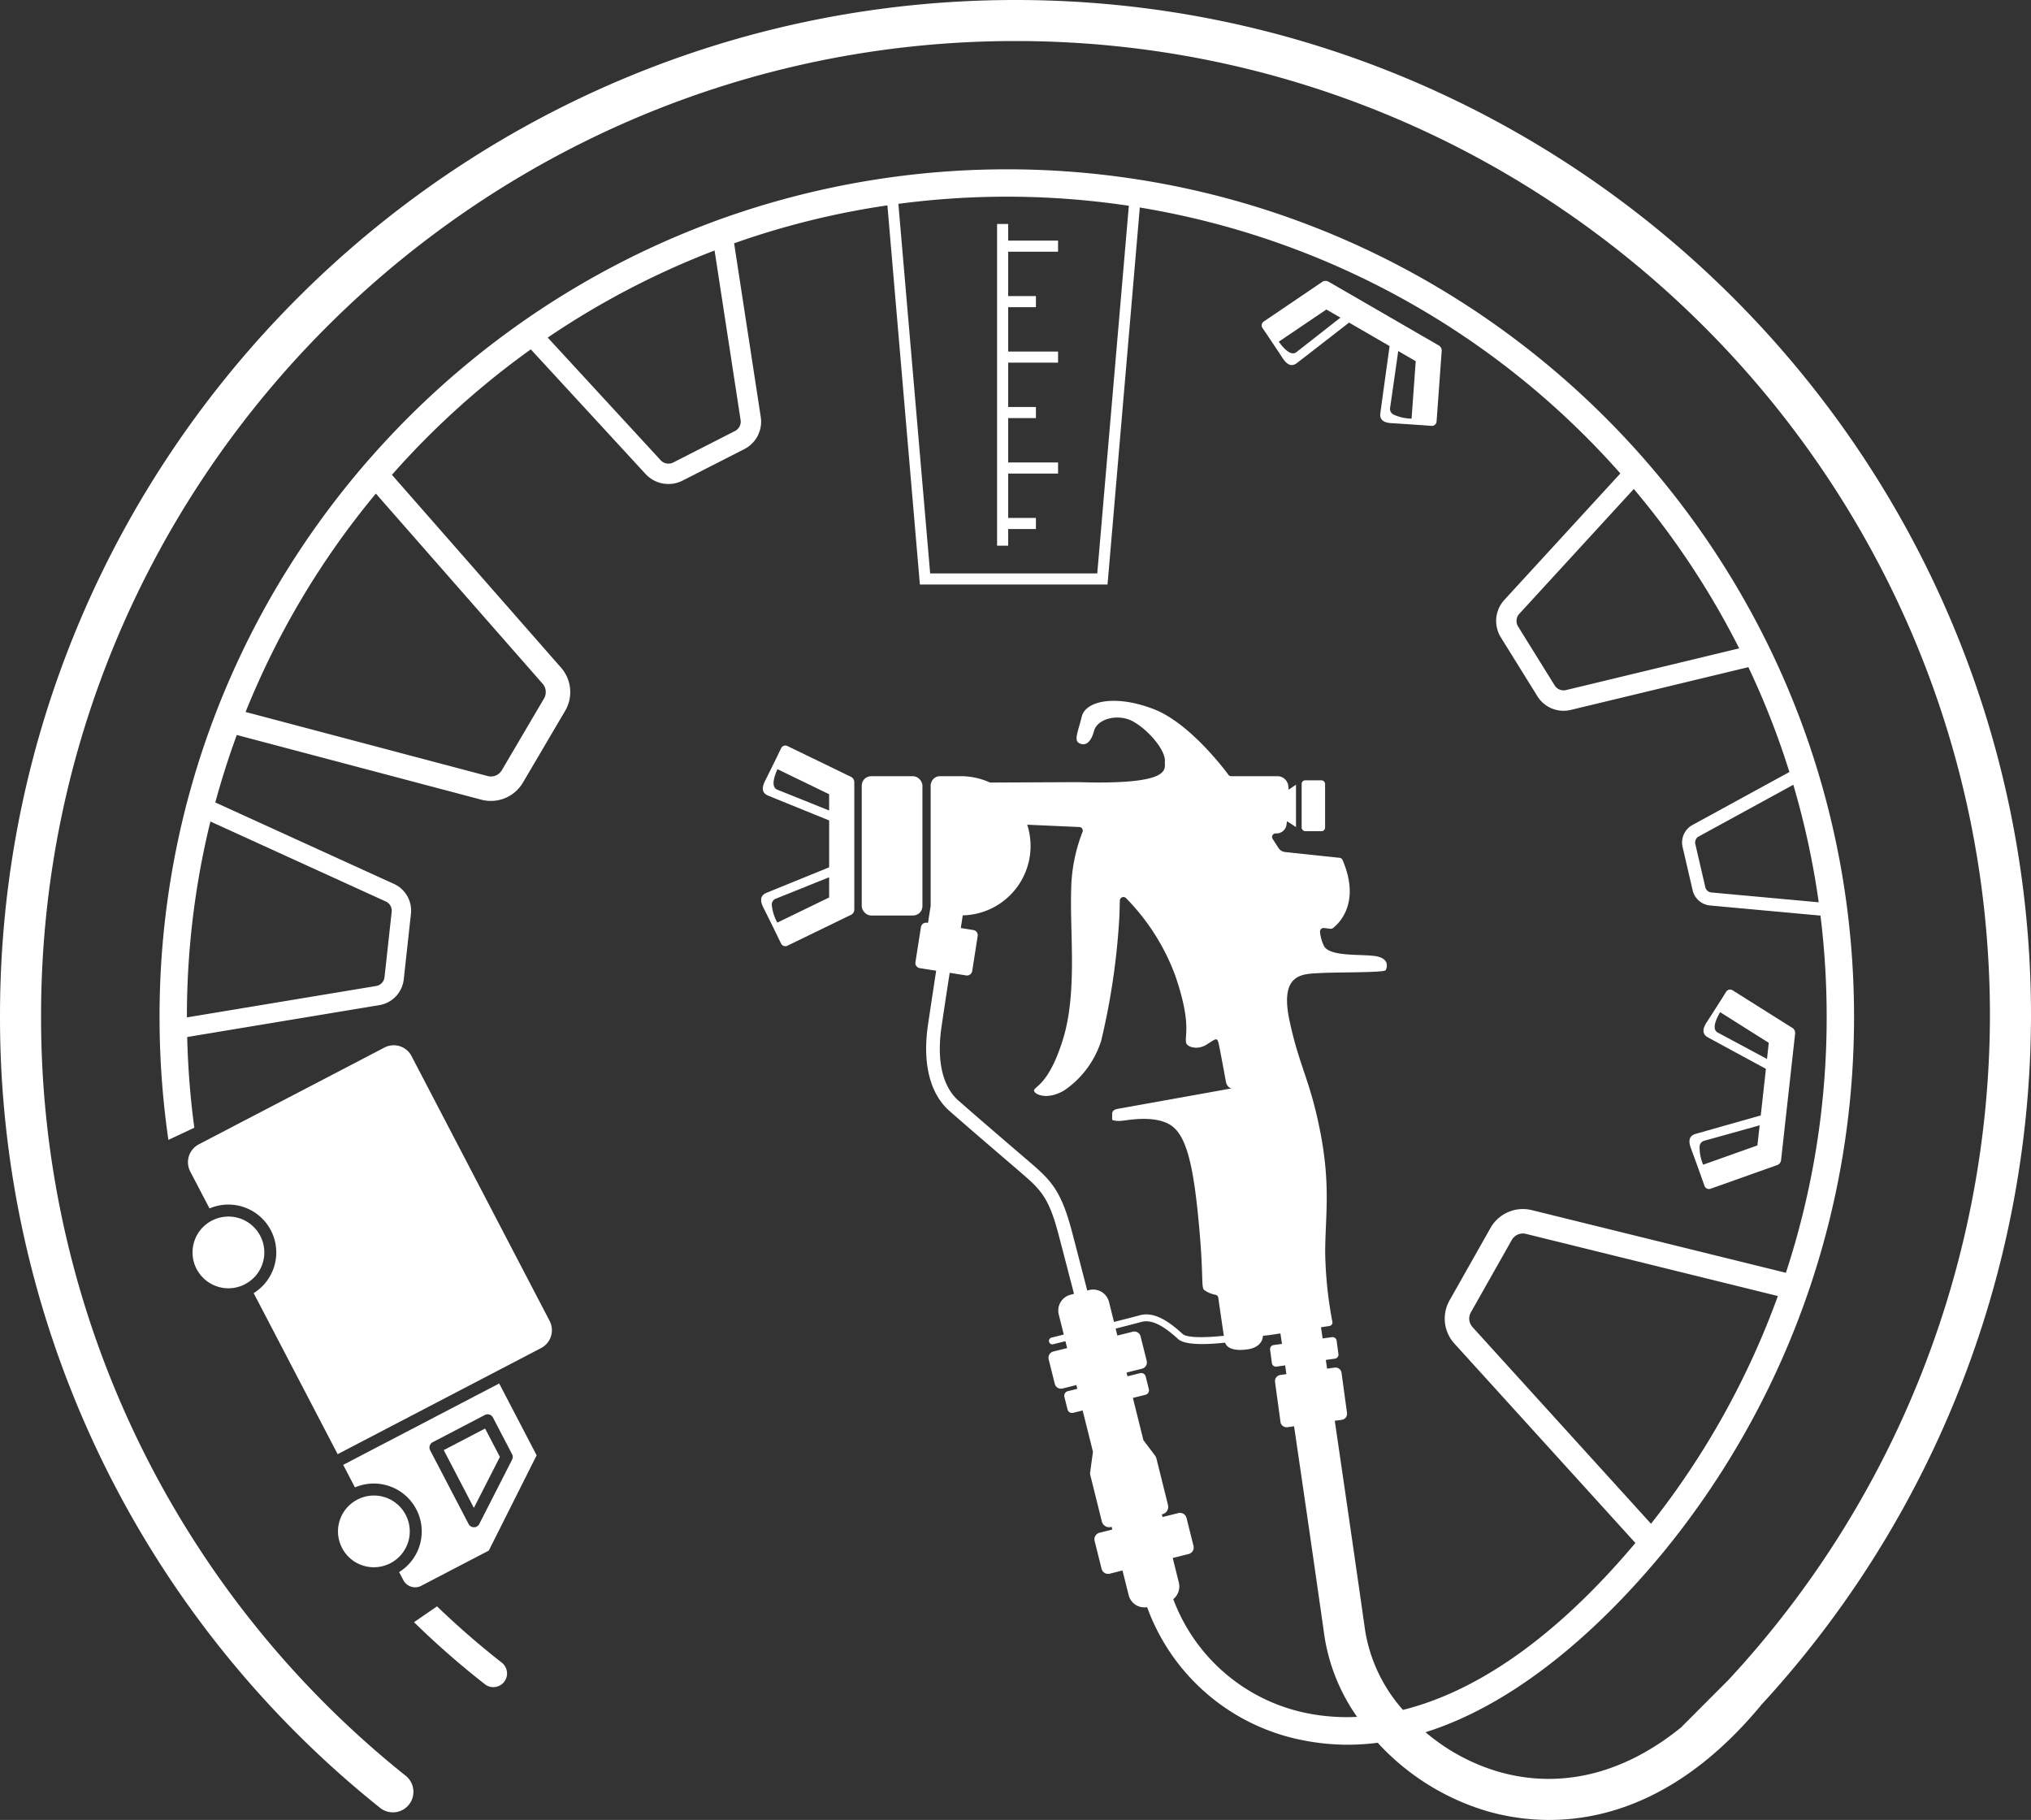 <svg id="Ebene_2" data-name="Ebene 2" xmlns="http://www.w3.org/2000/svg" viewBox="0 0 497.99 446.18"><rect x="0" y="0" width="497.99" height="446.18" fill="#333333" stroke="none"/><defs><style>.cls-1{fill:#fff;}</style></defs><title>illustration_vip</title><rect class="cls-1" x="319.159" y="191.306" width="5.747" height="12.469" rx="0.861"/><rect class="cls-1" x="211.294" y="190.302" width="14.882" height="34.146" rx="2.294"/><path class="cls-1" d="M368.06,247.846l-.2-.1-15.5-7.51a1.144,1.144,0,0,0-1.54.53l-.86,1.78-.2.42c-.04.07-.08.18-.13.26-.71,1.44-2.25,4.57-2.56,5.18-.4.79-1.69,3.05.53,3.97,1.71.71,10.83,4.41,14.99,6.1v11.49c-3.93,1.6-13.64,5.55-15.41,6.28-2.22.92-.93,3.18-.53,3.97.29.57,1.7,3.42,2.45,4.94v.03c.29.57.47.94.47.94l1.23,2.53a1.154,1.154,0,0,0,1.54.54l15.52-7.53a1.462,1.462,0,0,0,.9-1.36v-31.18A1.517,1.517,0,0,0,368.06,247.846Zm-5.47,29.52-12.7,6.16a10.981,10.981,0,0,1-1.35-4.22,1.565,1.565,0,0,1,.91-1.62c1.82-.72,9.39-3.77,13.14-5.28Zm0-21.32c-3.87-1.56-10.97-4.41-12.72-5.11-1.62-.65-.73-3.32.05-5.03l12.67,6.15Z" transform="translate(-159.29 -57.336)"/><path class="cls-1" d="M500.91,161.106c.64.04,3.81.24,5.5.36l.03.01c.64.03,1.05.06,1.05.06l2.8.21a1.155,1.155,0,0,0,1.24-1.07l1.25-17.2a1.449,1.449,0,0,0-.73-1.46l-26.99-15.61a1.544,1.544,0,0,0-1.46-.04l-.18.13-14.26,9.66a1.136,1.136,0,0,0-.32,1.59l1.12,1.64.26.38c.04.07.11.16.16.25.89,1.33,2.83,4.23,3.2,4.81.49.74,1.8,2.99,3.7,1.52,1.47-1.12,9.24-7.16,12.79-9.92l9.94,5.75c-.58,4.21-2.02,14.59-2.27,16.49C497.42,161.046,500.02,161.056,500.91,161.106Zm-23.74-17.44c-1.37,1.08-3.24-1.03-4.33-2.56l11.67-7.89,3.45,1.99C484.68,137.776,478.66,142.5,477.17,143.666Zm24.96-.27,4.29,2.49-1.02,14.08a10.947,10.947,0,0,1-4.33-.95,1.568,1.568,0,0,1-.95-1.6C500.41,155.486,501.56,147.406,502.13,143.4Z" transform="translate(-159.29 -57.336)"/><path class="cls-1" d="M575,335.345c-2.308.664-1.272,3.049-.96,3.884.221.6,1.312,3.585,1.882,5.181l0,.031c.23.6.367.986.367.986l.934,2.648a1.155,1.155,0,0,0,1.478.7l16.251-5.772A1.449,1.449,0,0,0,596,341.753l3.44-30.989a1.543,1.543,0,0,0-.55-1.353l-.192-.112-14.578-9.172a1.135,1.135,0,0,0-1.584.346l-1.052,1.685-.243.391c-.048.064-.1.165-.165.247-.86,1.349-2.735,4.292-3.117,4.864-.481.746-2.014,2.85.1,4,1.617.895,10.271,5.581,14.225,7.721l-1.267,11.413C586.925,331.955,576.842,334.81,575,335.345Zm15.191,2.809-13.3,4.728a10.966,10.966,0,0,1-.871-4.347,1.568,1.568,0,0,1,1.083-1.513c1.884-.511,9.744-2.706,13.645-3.8Zm-9.728-27.674c-1.54-.82-.36-3.38.6-4.994L592.984,313l-.435,3.959C588.877,314.988,582.135,311.374,580.465,310.48Z" transform="translate(-159.29 -57.336)"/><path class="cls-1" d="M282.36,464.986a207.309,207.309,0,0,1-15.92-13.83l-5.64,3.88a208.529,208.529,0,0,0,17.42,15.24,3.359,3.359,0,0,0,4.14-5.29Z" transform="translate(-159.29 -57.336)"/><path class="cls-1" d="M657.28,306.336c0-137.3-111.7-249-248.99-249s-249,111.7-249,249a247.945,247.945,0,0,0,93.23,194.25,5.033,5.033,0,0,0,6.3-7.85,237.917,237.917,0,0,1-89.46-186.4c0-131.75,107.18-238.94,238.93-238.94s238.92,107.19,238.92,238.94a239.966,239.966,0,0,1-64.03,162.77l-11.71,11.74c-13.97,11.33-29.39,15.19-44.56,10.91a48.781,48.781,0,0,1-18.09-9.74c24.4-7.68,45.07-28.27,57.36-43,.33-.39.65-.77.96-1.15a206.669,206.669,0,0,0,34.33-60.38q.915-2.535,1.77-5.08a207.223,207.223,0,0,0,10.65-65.82c0-102.23-74.23-187.44-171.61-204.59-.38-.07-.77-.14-1.16-.2a208.151,208.151,0,0,0-102.86,8.45q-2.415.825-4.8,1.73a207.229,207.229,0,0,0-44.47,23.13c-1.39.96-2.77,1.92-4.13,2.91a209.055,209.055,0,0,0-34.24,30.99q-2.1,2.355-4.12,4.79-5.055,6.075-9.67,12.55a207.848,207.848,0,0,0-18.35,31.2q-2.745,5.76-5.14,11.71-1.215,3.015-2.34,6.08c-1.94,5.31-3.68,10.71-5.18,16.21-.44,1.55-.85,3.11-1.24,4.68a207.534,207.534,0,0,0-6.17,50.36c0,.21,0,.43.01.64-.01,1.19.01,2.37.03,3.55a209.556,209.556,0,0,0,2.13,26.02l6.36-2.98a200.019,200.019,0,0,1-1.75-22.24l47.12-7.82a6.9,6.9,0,0,0,1.76-.53,7.214,7.214,0,0,0,4.22-5.79l1.76-16.07a7.186,7.186,0,0,0-4.17-7.33l-43.8-19.97q2.295-8.43,5.27-16.54l59.98,15.87a9.118,9.118,0,0,0,10.17-4.18l10.35-17.59a9.076,9.076,0,0,0-1-10.61l-41.46-47.27a203.059,203.059,0,0,1,34.05-30.76l28.16,30.58a7.63,7.63,0,0,0,9.03,1.61l15.14-7.72a7.558,7.558,0,0,0,4.05-7.91l-6.53-42.56a198.5,198.5,0,0,1,37.59-9.3l.07.85,7.78,90.83.12,1.27h45.99l.12-1.27,7.72-90.17.08-.99.36.06A200.924,200.924,0,0,1,556.59,173.4l-.37.41-28.1,30.63a7.636,7.636,0,0,0-.85,9.13l8.97,14.44a7.553,7.553,0,0,0,8.22,3.37l41.86-10.08,1.66-.4a198.241,198.241,0,0,1,10.06,25.7l-.41.23-23.38,12.78a4.881,4.881,0,0,0-2.4,5.36l2.46,10.61a4.852,4.852,0,0,0,4.29,3.75l27.06,2.48a202.668,202.668,0,0,1,1.52,24.78,200.551,200.551,0,0,1-10,62.79l-62.32-15.37a9.137,9.137,0,0,0-10.1,4.36l-10.04,17.76a9.078,9.078,0,0,0,1.18,10.6l44.38,48.89c-22.14,26.3-41.78,37.12-56.99,40.92a38.531,38.531,0,0,1-9.26-19.34c-2.36-16.64-5.25-36.43-7.46-51.54l1.71-.23a1.507,1.507,0,0,0,1.29-1.69l-1.34-9.83a1.507,1.507,0,0,0-1.69-1.29l-1.85.26c-.11-.75-.22-1.46-.32-2.14l2.24-.31a1,1,0,0,0,.86-1.12l-.45-3.3a1,1,0,0,0-1.12-.85l-2.31.31c-.18-1.22-.31-2.14-.4-2.74l2.07-.31a.863.863,0,0,0,.72-1.03,98.619,98.619,0,0,1-1.76-16.92c0-8.69,1.38-16.17-1.14-29.29s-5.18-16.18-7.63-27.72c-2.43-11.56,3.22-11.32,7.46-11.56s15.72-.08,16.12-.7c.39-.64,1.02-2.9-2.45-3.45-3.45-.56-11.45.23-12.71-2.6a9.947,9.947,0,0,1-.92-3.39.884.884,0,0,1,.99-.91l1.56.19a1.008,1.008,0,0,0,.62-.17c1.35-1.04,6.91-6.09,2.36-16.69a.929.929,0,0,0-.74-.54l-13.38-1.42a2.252,2.252,0,0,1-1.61-1.01l-1.41-2.2a.874.874,0,0,1,.74-1.35h.05a2.484,2.484,0,0,0,2.6-2.1l.13-.89,1.91,1.24.29.19v-10.39l-1.8,1.23-.08-.87a2.694,2.694,0,0,0-2.68-2.44H461.19a.823.823,0,0,1-.7-.35c-1.54-2.08-9.86-12.86-18.38-16.12-9.43-3.6-16.66-1.97-17.58,1.87-.94,3.84-2,5.82-.59,6.52,1.39.7,2.79,0,3.61-3.04.82-3.01,5.94-4.29,9.54-2.31,3.62,1.98,8.1,7.04,7.82,9.9-.17,1.66,2.31,5.71-21.32,4.99l-21.55.1h-.01a17.084,17.084,0,0,0-7.12-1.56h-5.15a2.255,2.255,0,0,0-2.16,1.65,1.567,1.567,0,0,0-.12.65v29.51l-.65,4.16-.27-.04a1.278,1.278,0,0,0-1.46,1.07l-1.35,8.6a1.283,1.283,0,0,0,1.07,1.46l4.01.63c-.74,4.86-1.48,9.73-1.99,13.16-1.88,12.72,2.39,18.66,5.09,21.07,3.76,3.33,10.98,9.52,16.79,14.5l.18.16c5.62,4.81,7.51,6.44,10.04,16.16l.74,2.83c.75,2.88,1.76,6.75,2.95,11.34l-.82.21a4.005,4.005,0,0,0-2.92,4.84l1.23,4.93c-1.78.45-2.95.74-3,.75a.838.838,0,0,0,.2,1.65,1.492,1.492,0,0,0,.21-.02c.04-.02,1.21-.31,3-.75l.42,1.69-3.4.84a1.576,1.576,0,0,0-1.14,1.89l1.51,6.04a1.567,1.567,0,0,0,1.89,1.14l3.39-.85.23.93-2.33.58a1.14,1.14,0,0,0-.83,1.38l.77,3.09a1.14,1.14,0,0,0,1.38.83l2.33-.58,2.53,10.13-.64,4.68.04-.01a1.841,1.841,0,0,0-.07.99l2.85,11.44a1.851,1.851,0,0,0,2.24,1.34l.16-.04.16.67-3.14.78a1.652,1.652,0,0,0-1.2,1.99l1.71,6.85a1.644,1.644,0,0,0,1.99,1.2l3.14-.79,1.51,6.04a3.989,3.989,0,0,0,4.53,2.96,50.96,50.96,0,0,0,38.58,32.7,56.476,56.476,0,0,0,10.66,1.02,59.006,59.006,0,0,0,7.3-.48,59.166,59.166,0,0,0,27.07,16.84,55.142,55.142,0,0,0,14.98,2.08c14.34,0,33.29-5.64,51.91-28.09l-.01-.01A250.072,250.072,0,0,0,657.28,306.336ZM253.9,278.356a2.462,2.462,0,0,1,1.43,2.5l-1.76,16.06a2.451,2.451,0,0,1-2.04,2.15l-46.41,7.7v-.18a200.808,200.808,0,0,1,5.76-47.85Zm38.44-53.39a3.107,3.107,0,0,1,.34,3.62l-10.35,17.59a3.1,3.1,0,0,1-3.46,1.42l-59.36-15.71a201.14,201.14,0,0,1,31.94-53.54Zm48.54-64.65a2.571,2.571,0,0,1-1.38,2.69l-15.14,7.72a2.616,2.616,0,0,1-2.61-.15,2.269,2.269,0,0,1-.47-.41L293.59,140.1a201.077,201.077,0,0,1,40.91-21.35Zm95.11-51.55-7.66,89.15H387.36l-7.72-89.74-.07-.86c.17-.03.34-.05.51-.07a201.947,201.947,0,0,1,56,.54Zm148.18,107.9-40.89,9.85a2.576,2.576,0,0,1-2.8-1.15l-8.96-14.43a2.613,2.613,0,0,1-.07-2.62,1.964,1.964,0,0,1,.37-.5l27.63-30.12.44-.48a201.015,201.015,0,0,1,25.84,39.08Zm-5.28,59.47a1.659,1.659,0,0,1-1.46-1.28l-2.46-10.61a1.672,1.672,0,0,1,.5-1.6,1.144,1.144,0,0,1,.33-.23l22.98-12.56.22-.12a200.432,200.432,0,0,1,6.23,28.81Zm-58.55,106.55a3.1,3.1,0,0,1-.4-3.61l10.04-17.76a3.132,3.132,0,0,1,2.71-1.57,3.184,3.184,0,0,1,.74.09l61.78,15.24c-.01.04-.03.08-.04.12a199.86,199.86,0,0,1-31.06,55.71Zm-89.13-6.17a4.013,4.013,0,0,0-4.85-2.91l-.48.12c-1.19-4.61-2.2-8.49-2.95-11.37l-.74-2.83c-2.79-10.75-5.4-12.98-11.1-17.87l-.19-.16c-5.79-4.97-13.01-11.15-16.74-14.46-2.2-1.96-5.65-6.91-4-18.07.5-3.43,1.24-8.28,1.99-13.13l4.05.64a1.288,1.288,0,0,0,1.47-1.07l1.34-8.6a1.273,1.273,0,0,0-1.06-1.46l-3.08-.49.48-3.1a17.016,17.016,0,0,0,15.81-22.23h.02l12.76.57a.875.875,0,0,1,.77,1.22,40.7,40.7,0,0,0-2.78,14.47c-.32,10.32,1.51,24.91-1.98,36.27-3.49,11.33-7.11,11.62-7.11,12.63,0,.99,3.39,2.51,7.6-.16a23.2,23.2,0,0,0,8.87-12.09,172.1,172.1,0,0,0,4.46-30.66l.1-3.67a.884.884,0,0,1,1.51-.59,53.5,53.5,0,0,1,12.08,19.01c4.17,12.15,2.14,14.84,2.7,16.58.28.89,2.7,1.73,4.91.37s2.65-2.03,3.04-.25,1.54,8.08,1.77,9.33c.24,1.22,1.11,1.64,1.48,1.59,0,.02-28.06,5.05-28.06,5.05s-1.31.17-1.31,1.14-.05,1.44.09,1.62a6.18,6.18,0,0,0,2.56.12c1.18-.1,7.83-1.42,11.73,1.13s5.55,10.19,6.82,23.58c1.28,13.36.56,15.96,1.33,16.79a6.883,6.883,0,0,0,2.83,1.2.864.864,0,0,1,.66.73c.24,1.67.92,6.43,1.36,9.32-4.57.47-9.01.54-10.09-.44-3.12-2.84-6.83-5.61-10.53-4.59-1.05.29-3.46.91-6.32,1.63Zm49.2,100.96a44.326,44.326,0,0,1-33.44-28.09,4.006,4.006,0,0,0,1.37-4.05l-1.5-6.04,3.89-.97a1.644,1.644,0,0,0,1.2-1.99l-1.71-6.85a1.639,1.639,0,0,0-1.99-1.2l-3.89.97-.17-.66.16-.04a1.862,1.862,0,0,0,1.35-2.24l-2.85-11.44a1.783,1.783,0,0,0-.28-.59h.01l-.04-.06-.01-.01-2.87-3.82-2.57-10.34,3.09-.77a1.141,1.141,0,0,0,.82-1.38l-.77-3.09a1.134,1.134,0,0,0-1.37-.83l-3.09.77-.23-.92,3.8-.95a1.576,1.576,0,0,0,1.14-1.89l-1.51-6.04a1.561,1.561,0,0,0-1.88-1.14l-3.81.95-.42-1.71c2.87-.72,5.3-1.35,6.35-1.64,2.95-.81,6.34,1.82,8.97,4.21,1.69,1.55,7.04,1.36,11.52.88.82,2.46,5.32,1.66,5.32,1.66s3.74-.22,3.96-3.34l1.57-.17,2.71-.41c.08.58.21,1.44.38,2.57l-2.06.28a1,1,0,0,0-.85,1.12l.44,3.31a1,1,0,0,0,1.13.85l2.12-.29c.1.68.2,1.39.31,2.14l-1.5.21a1.507,1.507,0,0,0-1.29,1.69l1.34,9.82a1.507,1.507,0,0,0,1.69,1.29l1.64-.23c2.22,15.12,5.11,34.94,7.47,51.6a46.7,46.7,0,0,0,7.98,19.64A49.155,49.155,0,0,1,480.41,477.476Z" transform="translate(-159.29 -57.336)"/><polygon class="cls-1" points="244.48 54.91 244.48 133.78 247.2 133.78 247.2 129.7 254 129.7 254 126.98 247.2 126.98 247.2 116.1 259.43 116.1 259.43 113.38 247.2 113.38 247.2 102.5 254 102.5 254 99.78 247.2 99.78 247.2 88.91 259.43 88.91 259.43 86.19 247.2 86.19 247.2 75.31 254 75.31 254 72.59 247.2 72.59 247.2 61.71 259.43 61.71 259.43 58.99 247.2 58.99 247.2 54.91 244.48 54.91"/><path class="cls-1" d="M243.44,416.466l2.88,5.53a11.748,11.748,0,0,1,15.05,5.38,11.723,11.723,0,0,1-3.56,14.94c-.22.15-.44.3-.66.44l1.03,1.96a3.272,3.272,0,0,0,3.51,1.71,3.193,3.193,0,0,0,.91-.32l7.36-3.84,9.18-4.78,11.73-23.36-9.18-17.61Zm41.42-1.29-8.04,15.76a1.474,1.474,0,0,1-2.66-.02l-9.4-18.02a1.469,1.469,0,0,1,.63-1.99l12.77-6.66a1.473,1.473,0,0,1,1.93.5.746.746,0,0,1,.07.12l4.68,8.97A1.473,1.473,0,0,1,284.86,415.176Z" transform="translate(-159.29 -57.336)"/><polygon class="cls-1" points="108.804 355.512 116.193 369.681 122.571 357.183 118.943 350.226 108.804 355.512"/><path class="cls-1" d="M260.2,316.256a4.913,4.913,0,0,0-6.66-2.09l-34.11,17.78h-.01l-11.38,5.94c-.16.09-.32.18-.47.28a4.937,4.937,0,0,0-1.63,6.39l2.84,5.45,1.81,3.46.07.14a11.741,11.741,0,0,1,10.83,20.76l20.59,39.48,49.87-26.01a4.931,4.931,0,0,0,2.1-6.67Z" transform="translate(-159.29 -57.336)"/><path class="cls-1" d="M223.1,360.316h-.01a8.76,8.76,0,0,0-11.75-3.77.536.536,0,0,0-.11.05l-.03.01a8.781,8.781,0,0,0-4.7,7.75,8.678,8.678,0,0,0,1,4.1,7.056,7.056,0,0,0,.48.8,8.782,8.782,0,0,0,11.23,3l.14-.08A8.762,8.762,0,0,0,223.1,360.316Z" transform="translate(-159.29 -57.336)"/><path class="cls-1" d="M258.76,428.716A8.765,8.765,0,0,0,246.89,425a8.947,8.947,0,0,0-2.15,1.57,8.752,8.752,0,0,0-2.41,7.9,8.9,8.9,0,0,0,.84,2.38,8.766,8.766,0,0,0,4.43,4.06,8.84,8.84,0,0,0,7.42-.33,6.857,6.857,0,0,0,.79-.47,8.589,8.589,0,0,0,1.92-1.72A8.754,8.754,0,0,0,258.76,428.716Z" transform="translate(-159.29 -57.336)"/></svg>